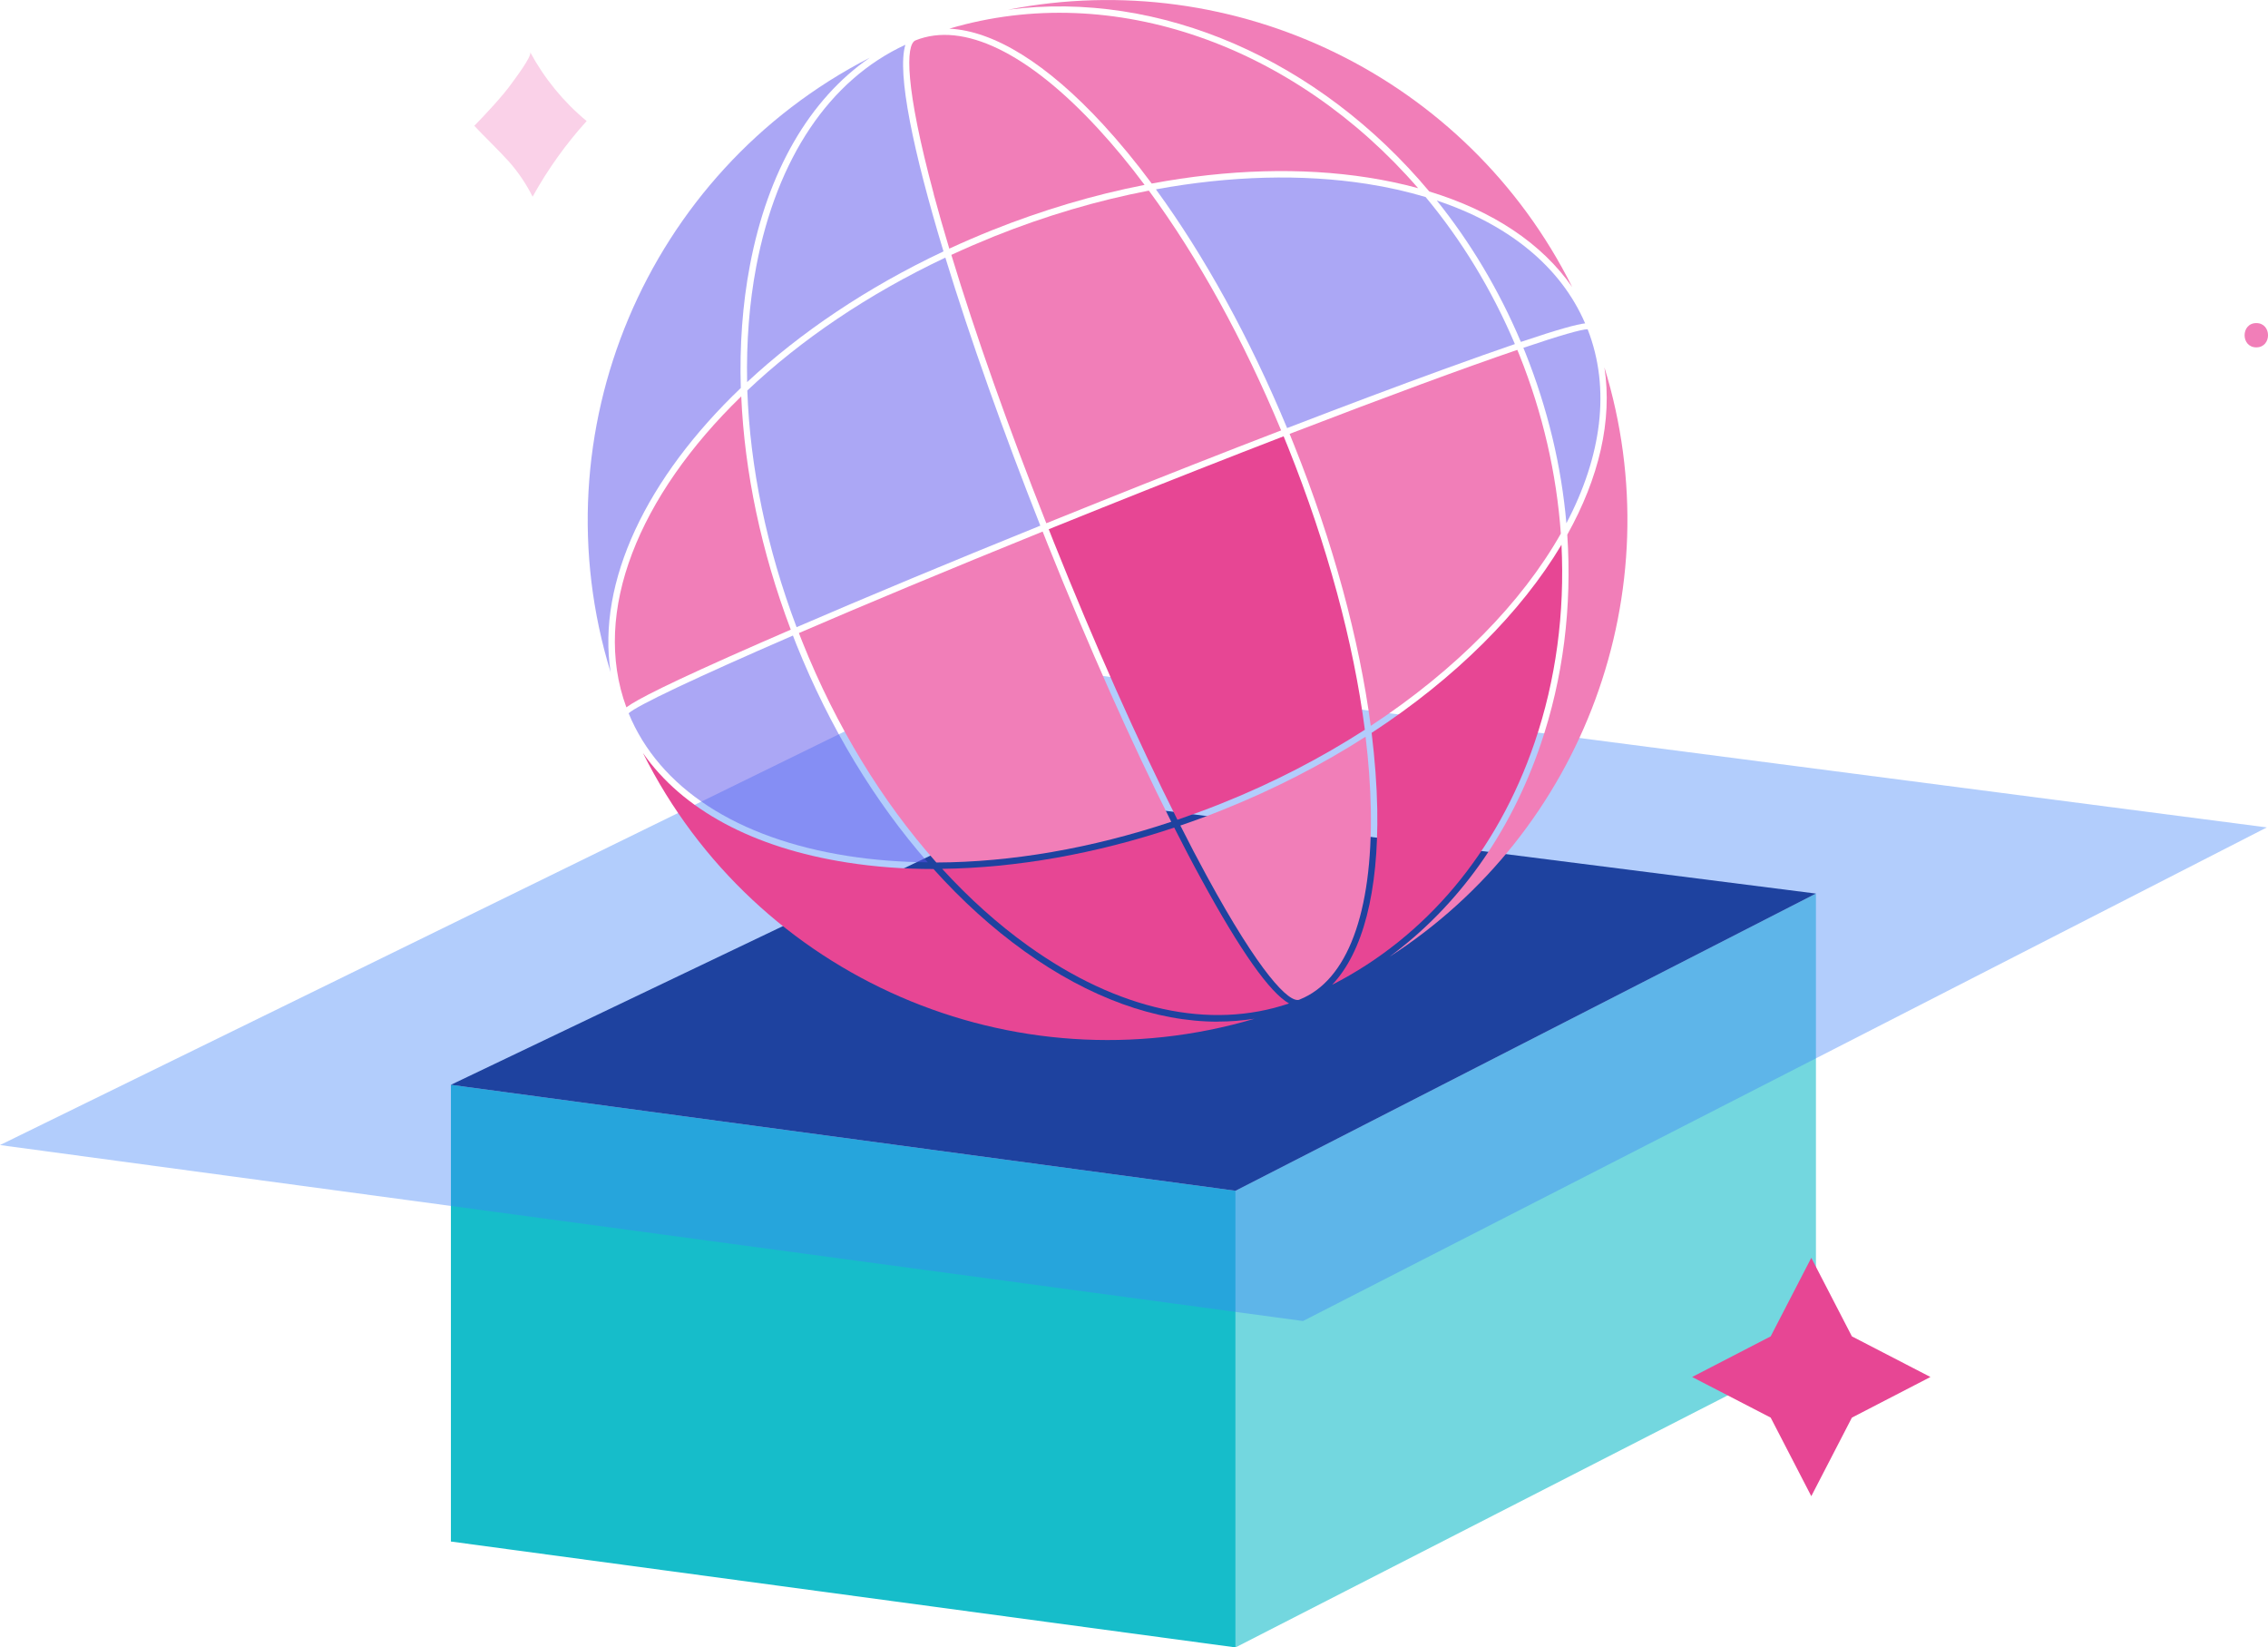 <?xml version="1.0" encoding="UTF-8"?>
<svg id="Layer_2" xmlns="http://www.w3.org/2000/svg" viewBox="0 0 254.11 184.53">
  <defs>
    <style>
      .cls-1 {
        fill: #5850ec;
        opacity: .5;
      }

      .cls-2 {
        fill: #fad1e8;
      }

      .cls-3 {
        fill: #e74694;
      }

      .cls-4 {
        opacity: .6;
      }

      .cls-4, .cls-5 {
        isolation: isolate;
      }

      .cls-4, .cls-6 {
        fill: #16bdca;
      }

      .cls-5 {
        fill: #3f83f8;
        opacity: .4;
      }

      .cls-7 {
        fill: #1e429f;
      }

      .cls-8 {
        fill: #f17eb8;
      }
    </style>
  </defs>
  <g id="Layer_1-2" data-name="Layer_1">
    <g>
      <g>
        <polygon class="cls-6" points="138.43 133.38 50.52 121.51 50.52 172.67 138.43 184.53 138.43 133.38"/>
        <polygon class="cls-4" points="138.43 133.38 138.43 184.53 203.46 151.24 203.46 100.09 138.43 133.38"/>
        <polygon class="cls-5" points="253.98 92.68 110.73 74.05 0 128.26 145.99 147.97 253.98 92.68"/>
        <polygon class="cls-7" points="203.46 100.09 118.08 89.23 50.52 121.51 138.43 133.38 203.46 100.09"/>
        <polygon class="cls-3" points="198.39 149.69 202.94 140.89 207.49 149.69 216.29 154.24 207.49 158.79 202.94 167.59 198.39 158.79 189.59 154.24 198.39 149.69"/>
        <path class="cls-2" d="M59.67,22.04c1.69-3.05,3.72-5.9,6.06-8.48-2.58-2.13-4.74-4.77-6.33-7.72.24.45-1.77,3.07-2.08,3.51-.94,1.34-3.07,3.62-4.18,4.74.63.7,2.95,2.96,3.88,4.01,1.05,1.19,1.95,2.52,2.66,3.94Z"/>
        <path class="cls-8" d="M252.8,38.91c1.75,0,1.75-2.72,0-2.72s-1.75,2.72,0,2.72h0Z"/>
      </g>
      <g>
        <path class="cls-8" d="M85.24,71.99c-10.41,4.56-13.92,6.39-15.06,7.24-3.95-10.7,1.39-23.68,12.87-34.83.37,8.48,2.24,17.39,5.55,26.13-1.15.5-2.28.99-3.36,1.46Z"/>
        <path class="cls-1" d="M68.43,75.35c-8.31-26.93,3.99-56.04,29.01-68.88-6.73,4.64-11.42,12.7-13.42,23.26-.83,4.36-1.16,8.98-1.02,13.73-10.54,10.07-16.15,21.69-14.58,31.89Z"/>
        <path class="cls-1" d="M101.44,5.02c-.97,3.15.89,11.98,4.27,23.14-8.57,4.04-16.03,9.09-22,14.64-.09-4.48.24-8.82,1.02-12.94,2.31-12.15,8.22-20.92,16.7-24.84Z"/>
        <path class="cls-8" d="M104.62,21.73c-3.23-12-3.17-16.76-2.04-17.21,5.34-2.14,12.62,1.38,20.48,9.92,1.75,1.9,3.49,4,5.18,6.27-5.68,1.11-11.45,2.82-17.15,5.1-1.61.65-3.19,1.33-4.73,2.04-.64-2.13-1.23-4.18-1.75-6.12Z"/>
        <path class="cls-8" d="M128.72,21.35c5.48,7.45,10.59,16.69,14.82,26.86-6.38,2.45-13.23,5.15-20.27,7.97-2.04.82-4.05,1.63-6.04,2.43-4.27-10.79-7.94-21.16-10.64-30.06,1.56-.72,3.16-1.41,4.79-2.07,5.77-2.31,11.61-4.03,17.35-5.13Z"/>
        <path class="cls-3" d="M144.42,112.4c-8.85,3.01-19.17.75-29.22-6.45-3.4-2.43-6.63-5.34-9.64-8.63,8.31-.11,17.18-1.67,26-4.62,1.03,2.03,2.03,3.95,3.02,5.75,4.4,8.08,7.7,12.75,9.85,13.95Z"/>
        <path class="cls-3" d="M131.92,91.82c-4.45-8.83-9.26-19.63-13.87-31.15-.19-.47-.37-.93-.55-1.39,1.97-.79,3.98-1.6,6.04-2.43,7.37-2.95,14.16-5.62,20.28-7.98.18.42.35.85.52,1.28,4.37,10.92,7.32,21.84,8.58,31.59-4.86,3.13-10.26,5.94-16.1,8.27-1.62.65-3.26,1.25-4.89,1.81Z"/>
        <path class="cls-8" d="M145.6,111.97c-1.14.46-4.46-2.95-10.4-13.86-.96-1.76-1.95-3.65-2.95-5.64,1.61-.55,3.23-1.14,4.83-1.79,5.76-2.31,11.1-5.07,15.92-8.16.34,2.82.54,5.54.59,8.13.2,11.61-2.63,19.18-7.98,21.31Z"/>
        <path class="cls-8" d="M106.36,3.21c18.42-5.46,38.74,1.97,52.53,17.87-1.77-.49-3.64-.88-5.6-1.19-7.48-1.17-15.75-.92-24.25.67-1.78-2.4-3.6-4.61-5.44-6.61-6.28-6.82-12.24-10.5-17.24-10.74Z"/>
        <path class="cls-1" d="M144.21,47.95c-4.2-10.1-9.26-19.29-14.7-26.74,8.3-1.52,16.36-1.75,23.67-.61,2.31.36,4.5.86,6.55,1.47,3.99,4.79,7.39,10.32,10,16.47-2.11.72-4.74,1.65-8.02,2.84-5.12,1.86-11.06,4.09-17.5,6.57Z"/>
        <path class="cls-8" d="M112.93,1.09c25.37-4.99,51.45,7.51,63.22,31.06-3.39-4.87-8.87-8.53-16.01-10.7C147.81,6.72,130.01-1.14,112.93,1.09Z"/>
        <path class="cls-8" d="M153.58,81.3c-1.29-9.73-4.23-20.57-8.58-31.43-.17-.42-.34-.84-.51-1.27,10.97-4.22,19.7-7.43,25.51-9.41.08.19.16.38.24.58,2.62,6.54,4.16,13.29,4.64,20-4.36,7.7-11.74,15.25-21.29,21.53Z"/>
        <path class="cls-3" d="M149.25,110.31c3.45-3.62,5.22-10.41,5.06-19.67-.05-2.72-.27-5.58-.63-8.55,9.4-6.14,16.75-13.5,21.27-21.07.38,7.61-.61,15.13-3.02,22.18-4.18,12.25-12.16,21.74-22.68,27.11Z"/>
        <path class="cls-1" d="M177.6,36.22c-.93.11-2.9.63-7.2,2.08-2.48-5.87-5.68-11.18-9.42-15.84,8.12,2.71,13.9,7.45,16.62,13.76Z"/>
        <path class="cls-1" d="M170.68,38.96c4.04-1.37,6.52-2.08,7.2-2.08,2.61,6.67,1.56,14.24-2.38,21.73-.56-6.42-2.1-12.86-4.6-19.11-.07-.18-.15-.36-.22-.54Z"/>
        <path class="cls-8" d="M155.68,107.17c7.67-5.66,13.53-13.81,16.92-23.74,2.55-7.47,3.54-15.47,3-23.54,3.54-6.34,5.08-12.78,4.16-18.74,7.74,25.1-2.42,52.08-24.08,66.02Z"/>
        <path class="cls-3" d="M136.45,114.43c1.39,0,2.76-.11,4.11-.32-26.95,7.98-55.93-4.56-68.52-29.76,4.41,6.33,12.34,10.62,22.86,12.26,3.11.49,6.35.73,9.69.73,3.17,3.53,6.59,6.63,10.19,9.21,7.28,5.22,14.72,7.89,21.67,7.89Z"/>
        <path class="cls-1" d="M105.92,28.86c2.79,9.11,6.56,19.7,10.64,30.02-10.09,4.08-19.49,8-27.31,11.37-3.35-8.87-5.22-17.93-5.52-26.51,5.96-5.64,13.5-10.78,22.18-14.88Z"/>
        <path class="cls-8" d="M89.91,71.93c-.14-.34-.27-.68-.4-1.02,7.34-3.17,16.58-7.02,27.31-11.37.19.46.37.92.55,1.39,4.61,11.5,9.41,22.29,13.86,31.12-8.95,2.98-17.94,4.53-26.32,4.56-6.07-6.83-11.23-15.26-15-24.68Z"/>
        <path class="cls-1" d="M70.43,79.9c.86-.83,7.45-3.96,18.41-8.71.13.33.26.67.39,1,3.72,9.27,8.77,17.61,14.72,24.4-3.08-.03-6.07-.26-8.94-.71-12.43-1.94-21.15-7.62-24.58-15.99Z"/>
      </g>
    </g>
  </g>
</svg>